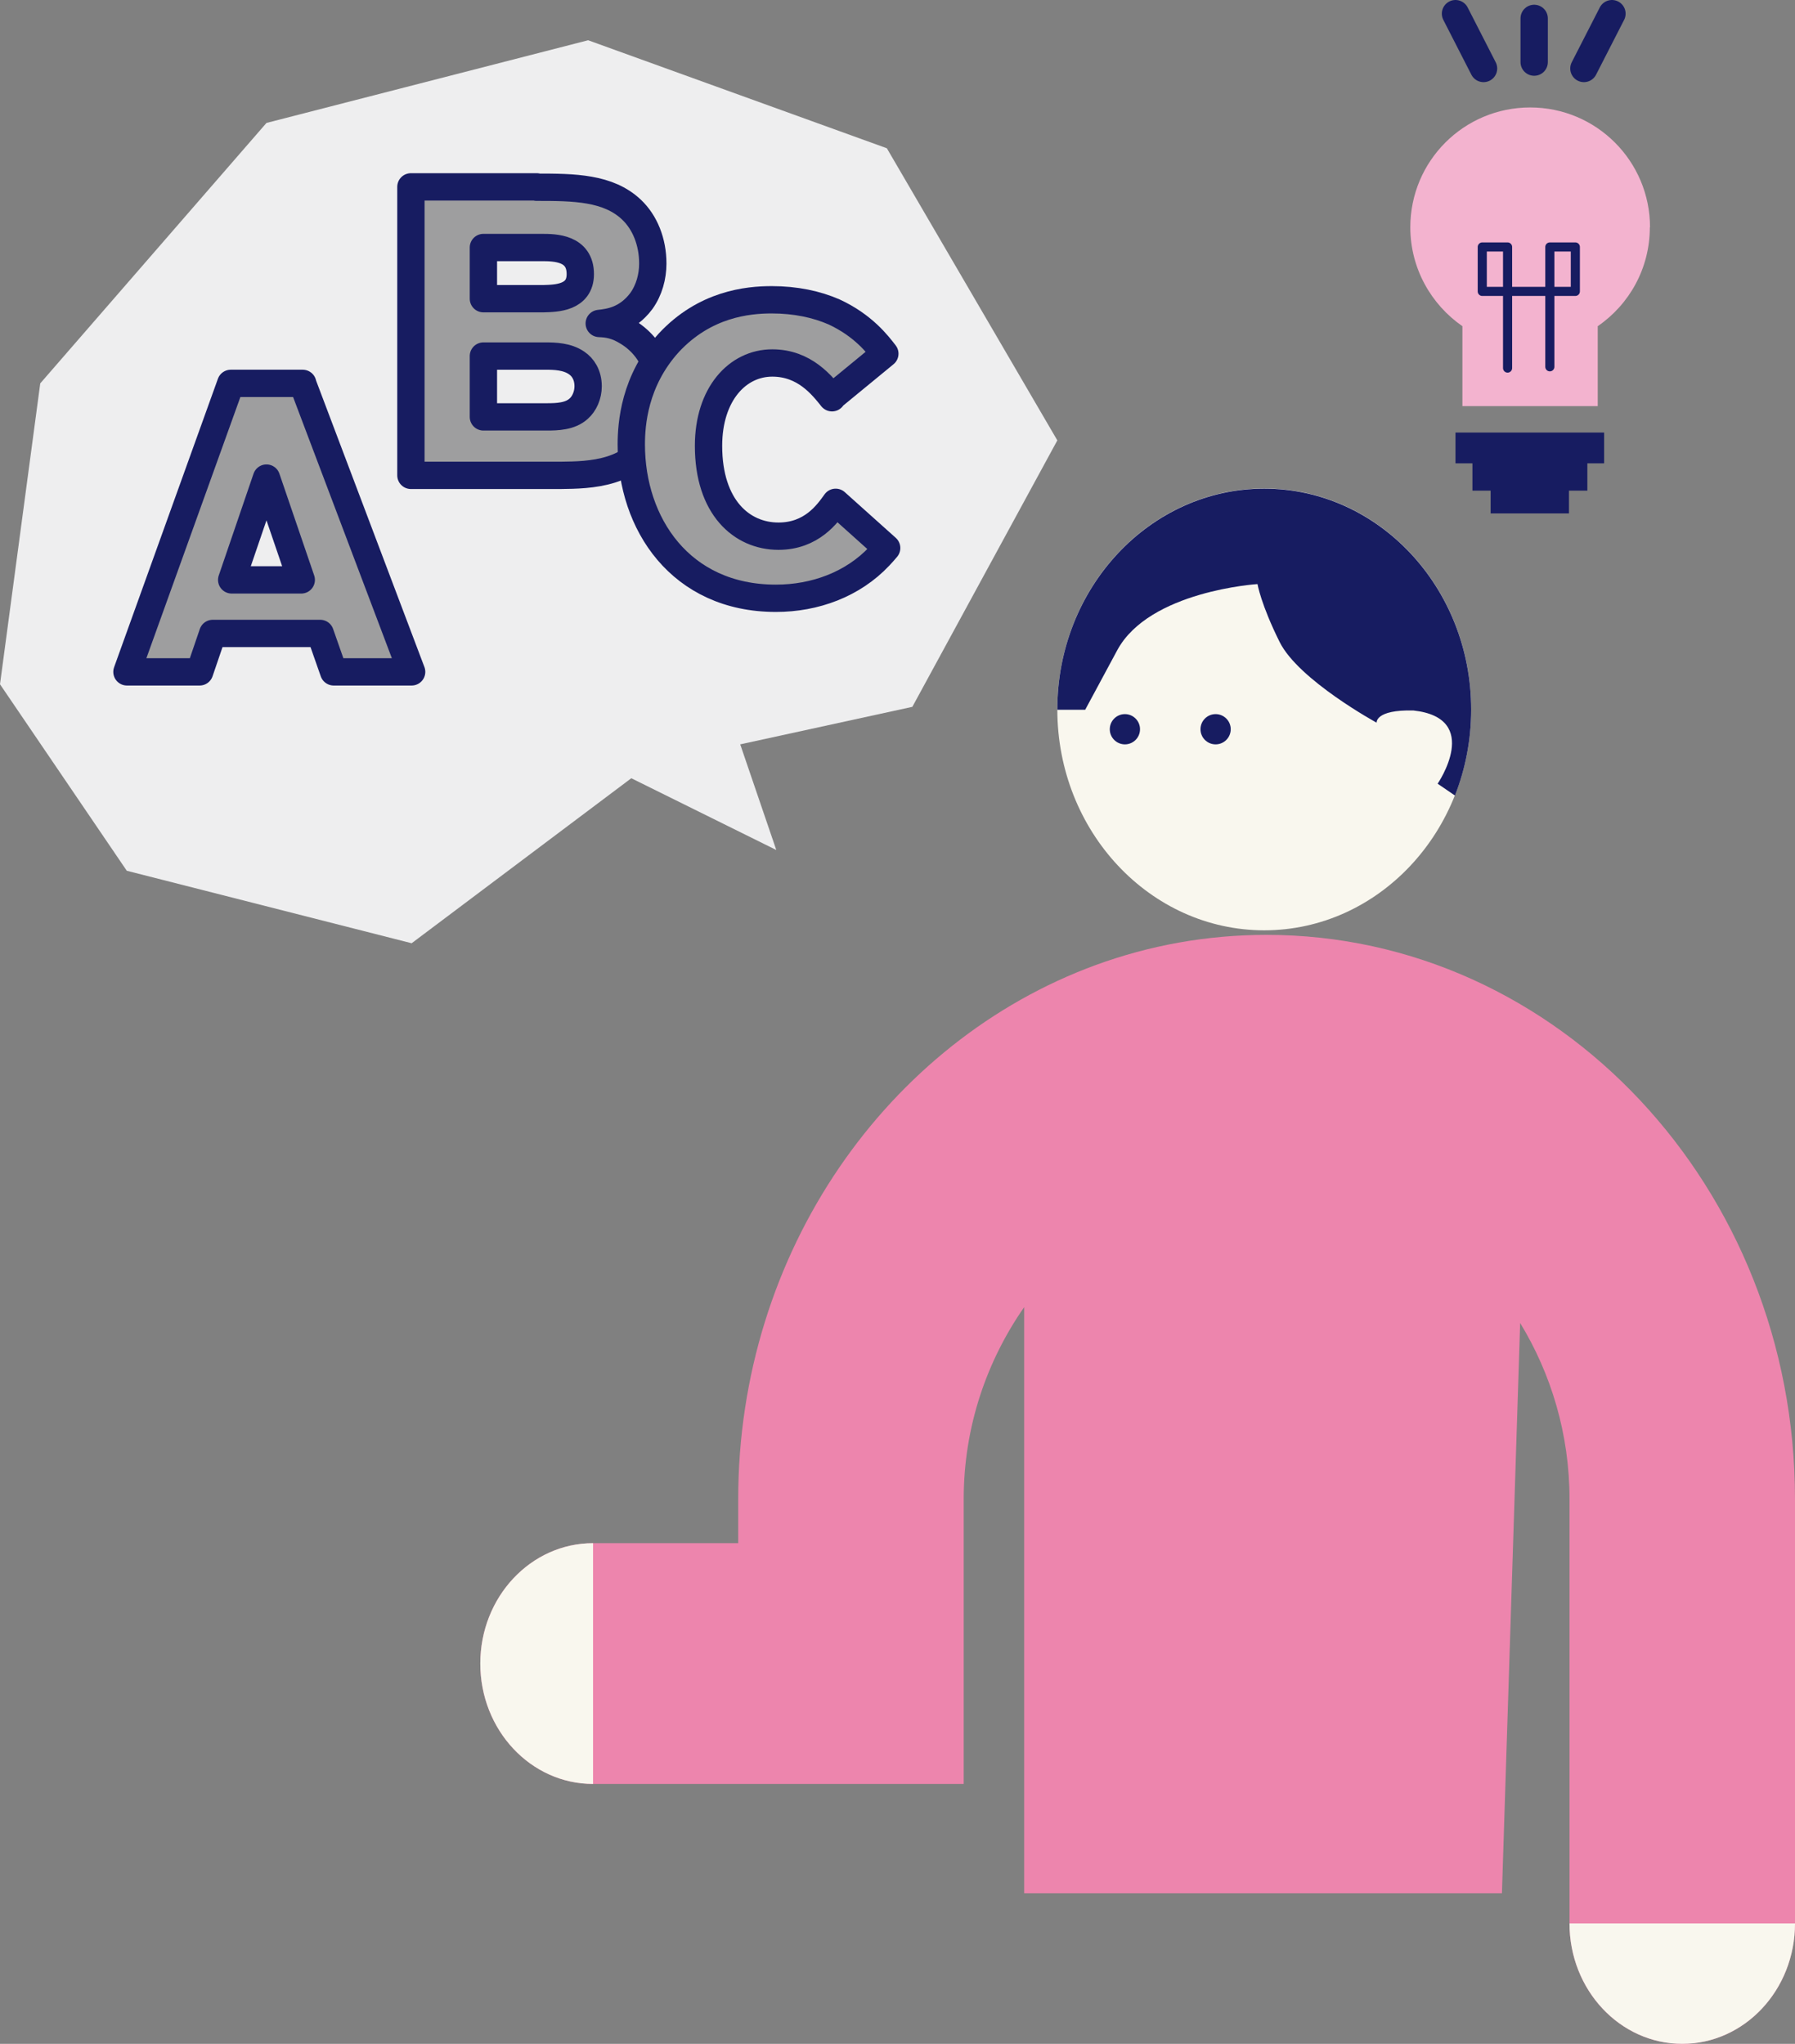 <?xml version="1.0" encoding="UTF-8"?>
<svg id="_レイヤー_2" data-name="レイヤー 2" xmlns="http://www.w3.org/2000/svg" viewBox="0 0 98.55 112.22">
  <rect x="0" y="0" width="98.55" height="112.22" fill="#808080" stroke="none"/>
  <g id="_レイアウト" data-name="レイアウト">
    <polygon points="6.96 47.81 22.6 51.79 34.66 42.73 42.62 46.67 40.64 40.87 50.09 38.81 58.05 24.18 48.69 8.14 32.29 2.21 14.63 6.75 2.21 21.05 0 37.57 6.96 47.81" fill="#eeeeef" stroke-width="0"/>
    <g>
      <path d="M16.61,21.05l5.99,15.84h-4.28s-.74-2.11-.74-2.11h-5.9s-.72,2.11-.72,2.11h-3.99s5.7-15.84,5.7-15.84h3.95ZM12.73,31.84h3.81s-1.91-5.59-1.91-5.59l-1.91,5.59Z" fill="#9e9e9f" stroke="#171c61" stroke-linecap="round" stroke-linejoin="round" stroke-width="1.5"/>
      <path d="M29.46,10.28c2.06,0,3.93.02,5.21,1.23.74.7,1.17,1.77,1.17,2.96,0,.72-.2,1.46-.63,2.06-.79,1.05-1.75,1.17-2.31,1.23.45.02.92.07,1.59.49,1.59.99,1.82,2.67,1.82,3.57,0,.63-.11,1.28-.38,1.88-1.05,2.36-3.57,2.38-5.14,2.4h-8.23v-15.84h6.91ZM26.54,13.6v2.8s3.3,0,3.3,0c.7-.02,2.02-.04,2.02-1.35,0-1.44-1.39-1.46-2.11-1.46h-3.21ZM26.54,19.55v3.34s3.48,0,3.48,0c.56,0,1.28-.02,1.75-.45.31-.27.52-.74.52-1.23,0-.63-.29-1.05-.63-1.28-.52-.36-1.19-.38-1.73-.38h-3.39Z" fill="#9e9e9f" stroke="#171c61" stroke-linecap="round" stroke-linejoin="round" stroke-width="1.5"/>
      <path d="M45.68,21.84c-.54-.67-1.5-1.91-3.28-1.91-1.91,0-3.5,1.71-3.5,4.55,0,3.37,1.82,4.96,3.84,4.96,1.82,0,2.69-1.23,3.14-1.86l2.8,2.51c-.13.16-.27.31-.4.45-1.46,1.55-3.54,2.31-5.68,2.31-5.25,0-7.94-4.11-7.94-8.44,0-1.12.16-3.5,2.06-5.59,1.98-2.13,4.33-2.36,5.65-2.36s2.47.25,3.43.67c1.59.74,2.38,1.77,2.78,2.29l-2.92,2.4Z" fill="#9e9e9f" stroke="#171c61" stroke-linecap="round" stroke-linejoin="round" stroke-width="1.5"/>
    </g>
    <g>
      <path d="M90.59,12.48c0-3.63-2.94-6.58-6.58-6.58s-6.58,2.94-6.58,6.58c0,2.25,1.14,4.24,2.86,5.43v4.39h7.43v-4.39c1.73-1.19,2.86-3.17,2.86-5.43Z" fill="#f3b3cf" stroke-width="0"/>
      <g>
        <rect x="79.91" y="23.75" width="8.16" height="1.69" fill="#171c61" stroke-width="0"/>
        <rect x="80.84" y="25.25" width="6.31" height="1.69" fill="#171c61" stroke-width="0"/>
        <rect x="81.84" y="26.5" width="4.3" height="1.69" fill="#171c61" stroke-width="0"/>
      </g>
      <polyline points="82.77 20.21 82.77 13.56 81.38 13.56 81.38 16 86.49 16 86.49 13.56 85.09 13.56 85.09 20.14" fill="none" stroke="#171c61" stroke-linecap="round" stroke-linejoin="round" stroke-width=".5"/>
      <line x1="84.23" y1="1.01" x2="84.23" y2="3.41" fill="none" stroke="#171c61" stroke-linecap="round" stroke-linejoin="round" stroke-width="1.5"/>
      <line x1="79.91" y1=".75" x2="81.45" y2="3.76" fill="none" stroke="#171c61" stroke-linecap="round" stroke-linejoin="round" stroke-width="1.5"/>
      <line x1="88.5" y1=".75" x2="86.96" y2="3.76" fill="none" stroke="#171c61" stroke-linecap="round" stroke-linejoin="round" stroke-width="1.5"/>
    </g>
    <path d="M56.23,103.95v-32.18c-2.06,2.96-3.32,6.58-3.32,10.53v15.65h-20.35c-3.42,0-6.19-2.96-6.19-6.61s2.77-6.61,6.19-6.61h7.97s0-2.43,0-2.43c0-13.57,8.22-25.13,19.62-29.31,2.95-1.08,6.1-1.66,9.39-1.66,16,0,29.01,13.89,29.01,30.97v23.31c0,3.65-2.77,6.61-6.19,6.61s-6.19-2.96-6.19-6.61v-23.31c0-3.56-1.01-6.87-2.71-9.66l-1,31.31" fill="#ed85ad" stroke-width="0"/>
    <path d="M98.55,105.61c0,3.65-2.77,6.61-6.19,6.61s-6.19-2.96-6.19-6.61" fill="#f9f7ee" stroke-width="0"/>
    <path d="M32.56,97.95c-3.42,0-6.19-2.96-6.19-6.61s2.77-6.61,6.19-6.61" fill="#f9f7ee" stroke-width="0"/>
    <g>
      <path d="M69.41,51.08c-6.27,0-11.36-5.43-11.36-12.13s5.09-12.13,11.36-12.13c6.27,0,11.36,5.43,11.36,12.13s-5.09,12.13-11.36,12.13Z" fill="#f9f7ee" stroke-width="0"/>
      <path d="M58.05,38.96c0-6.7,5.09-12.13,11.36-12.13,6.27,0,11.36,5.43,11.36,12.13,0,1.67-.32,3.27-.89,4.72l-.95-.65s2.47-3.6-1.33-4.02c-2.11-.05-2.02.67-2.02.67h0s-4.27-2.33-5.32-4.42c-1.04-2.09-1.22-3.19-1.22-3.19,0,0-5.94.37-7.7,3.63l-1.76,3.27h-1.53Z" fill="#171c61" stroke-width="0"/>
      <circle cx="66.74" cy="40.04" r=".83" fill="#171c61" stroke-width="0"/>
      <circle cx="61.76" cy="40.04" r=".83" fill="#171c61" stroke-width="0"/>
    </g>
  </g>
</svg>